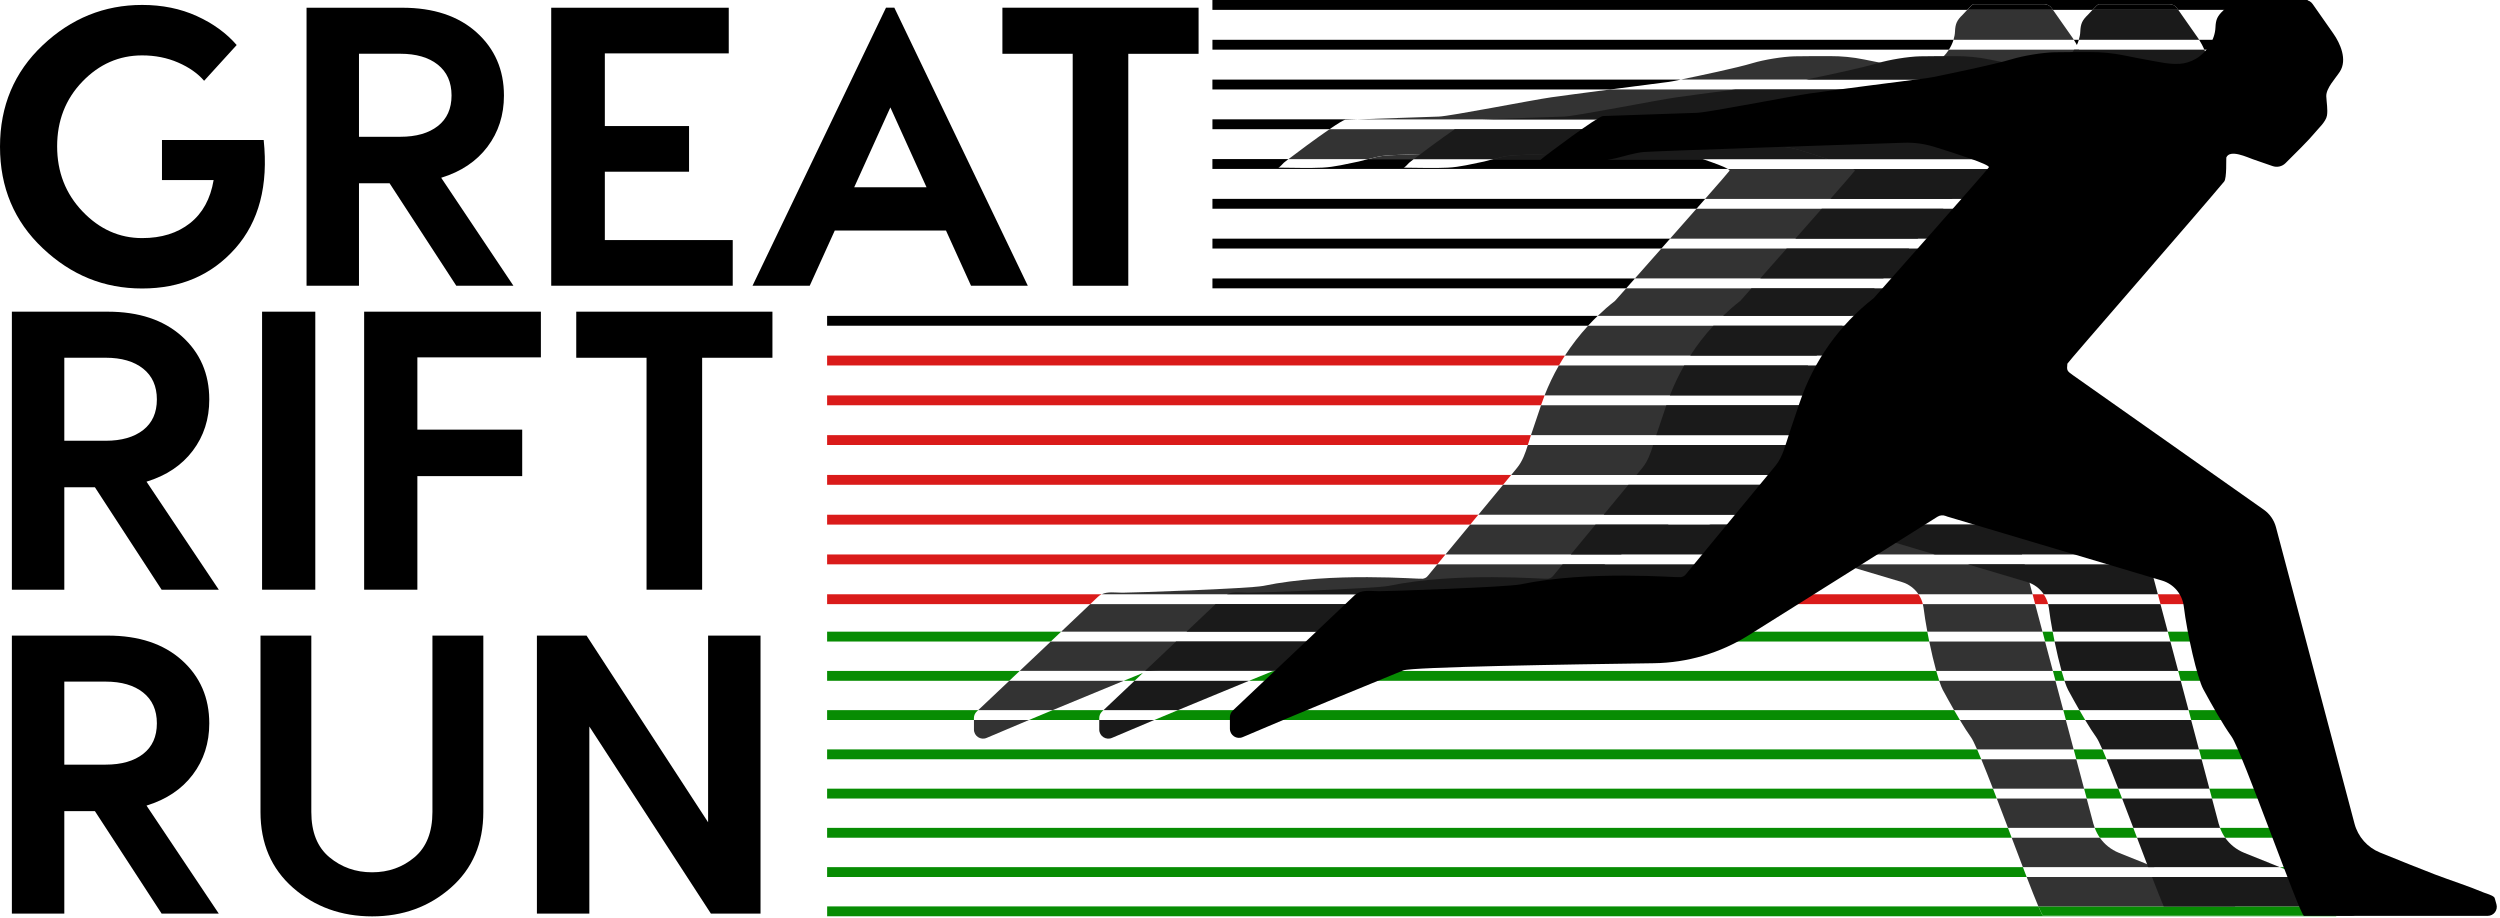 <svg width="760" height="279" viewBox="0 0 760 279" fill="none" xmlns="http://www.w3.org/2000/svg">
<g clip-path="url(#clip0_152_41)">
<path d="M676.74 278.4H621.13C620.96 278.4 620.44 277.35 619.67 275.55H251.45V278.55H710.22V278.4H676.74Z" fill="#078C03"/>
<path d="M619.66 275.54C620.43 277.34 620.95 278.39 621.12 278.39H710.21V275.54H619.66Z" fill="#078C03"/>
<path d="M700.83 266.61H708.41V263.61H693.04C695.31 264.51 697.36 265.32 698.82 265.88C699.48 266.13 700.15 266.37 700.82 266.61H700.83Z" fill="#078C03"/>
<path d="M251.44 263.61V266.61H616.11C615.74 265.65 615.35 264.64 614.96 263.61H251.44Z" fill="#078C03"/>
<path d="M251.44 251.68V254.68H611.56L610.42 251.68H251.44Z" fill="#078C03"/>
<path d="M636.8 251.68C637.2 252.75 637.72 253.76 638.37 254.68H649.66L648.52 251.68H636.8Z" fill="#078C03"/>
<path d="M706.61 254.68V251.68H674.89C675.29 252.75 675.81 253.76 676.46 254.68H706.61Z" fill="#078C03"/>
<path d="M643.96 239.75H633.56C633.83 240.79 634.1 241.79 634.36 242.75H645.12C644.73 241.73 644.34 240.73 643.96 239.75Z" fill="#078C03"/>
<path d="M251.44 239.75V242.75H607.02C606.63 241.73 606.24 240.73 605.86 239.75H251.44Z" fill="#078C03"/>
<path d="M704.81 242.75V239.75H671.65C671.92 240.78 672.19 241.79 672.45 242.75H704.81Z" fill="#078C03"/>
<path d="M703.01 230.82V227.82H668.49C668.76 228.83 669.02 229.84 669.29 230.82H703.01Z" fill="#078C03"/>
<path d="M639.13 227.82H630.4C630.67 228.84 630.93 229.84 631.2 230.82H640.41C639.95 229.71 639.52 228.7 639.14 227.82H639.13Z" fill="#078C03"/>
<path d="M251.44 227.82V230.82H602.31C601.85 229.71 601.42 228.7 601.04 227.82H251.44Z" fill="#078C03"/>
<path d="M701.21 218.89V215.89H665.33C665.6 216.9 665.86 217.9 666.13 218.89H701.21Z" fill="#078C03"/>
<path d="M358.08 215.89C355.62 216.91 353.2 217.92 350.88 218.89H595.81C595.23 217.92 594.63 216.91 594.05 215.89H358.08Z" fill="#078C03"/>
<path d="M632.14 215.89H627.24C627.51 216.9 627.77 217.9 628.04 218.89H633.91C633.33 217.92 632.73 216.91 632.15 215.89H632.14Z" fill="#078C03"/>
<path d="M624.87 206.96H627.62C627.33 206.08 627.03 205.06 626.72 203.96H624.08C624.34 204.96 624.61 205.96 624.87 206.96Z" fill="#078C03"/>
<path d="M588.62 203.96H387.48C387.08 204.01 386.8 204.07 386.65 204.13C386.32 204.25 383.66 205.34 379.7 206.96H589.52C589.23 206.08 588.93 205.06 588.62 203.96Z" fill="#078C03"/>
<path d="M699.41 206.96V203.96H662.17C662.43 204.96 662.7 205.96 662.96 206.96H699.41Z" fill="#078C03"/>
<path d="M697.6 195.02V192.02H659C659.26 193.01 659.53 194.01 659.79 195.02H697.6Z" fill="#078C03"/>
<path d="M585.91 192.02H493.49L491.17 193.47C490.31 194.01 489.42 194.52 488.53 195.02H586.49C586.28 194.02 586.09 193.01 585.9 192.02H585.91Z" fill="#078C03"/>
<path d="M621.71 195.02H624.6C624.39 194.02 624.2 193.01 624.01 192.02H620.92C621.18 193.01 621.45 194.01 621.71 195.02Z" fill="#078C03"/>
<path d="M335.04 216.29L335.46 215.89H319.98C317.52 216.91 315.09 217.92 312.78 218.89H334.17V218.3C334.17 217.54 334.48 216.81 335.04 216.29Z" fill="#078C03"/>
<path d="M296.94 216.29L297.36 215.89H251.44V218.89H296.07V218.3C296.07 217.54 296.38 216.81 296.94 216.29Z" fill="#078C03"/>
<path d="M347.43 204.58C346.24 205.06 344.21 205.89 341.61 206.96H344.91L347.43 204.58Z" fill="#078C03"/>
<path d="M251.44 203.96V206.96H306.82L309.99 203.96H251.44Z" fill="#078C03"/>
<path d="M251.44 192.02V195.02H319.43C320.49 194.02 321.54 193.02 322.6 192.02H251.44Z" fill="#078C03"/>
<path d="M622.64 183.66C622.37 182.57 621.9 181.56 621.29 180.66H617.9C618.16 181.64 618.42 182.64 618.69 183.66H622.64Z" fill="#DA1B1A"/>
<path d="M695.66 183.66V180.66H656C656.26 181.64 656.52 182.64 656.79 183.66H695.66Z" fill="#DA1B1A"/>
<path d="M583.21 180.66H511.61L506.83 183.66H584.55C584.28 182.57 583.83 181.56 583.21 180.66Z" fill="#DA1B1A"/>
<path d="M251.44 168.56V171.56H436.94C437.66 170.7 438.49 169.68 439.42 168.56H251.44Z" fill="#DA1B1A"/>
<path d="M683.73 171.56V168.56H652.79C653.04 169.51 653.31 170.51 653.58 171.56H683.73Z" fill="#DA1B1A"/>
<path d="M550.07 168.56H530.87L526.09 171.56H560.13C556.88 170.59 553.48 169.58 550.07 168.56Z" fill="#DA1B1A"/>
<path d="M650.28 159.47H671.82V156.47H648.23C649.11 157.33 649.8 158.34 650.28 159.47Z" fill="#DA1B1A"/>
<path d="M251.44 156.47V159.47H446.94C447.77 158.47 448.6 157.47 449.42 156.47H251.44Z" fill="#DA1B1A"/>
<path d="M659.89 147.38V144.38H631.27C632.74 145.42 634.16 146.42 635.53 147.38H659.89Z" fill="#DA1B1A"/>
<path d="M251.44 144.38V147.38H456.93C457.88 146.23 458.72 145.21 459.4 144.38H251.43H251.44Z" fill="#DA1B1A"/>
<path d="M465.41 132.29H251.44V135.29H464.46C464.76 134.33 465.05 133.37 465.37 132.42C465.38 132.38 465.4 132.33 465.41 132.29Z" fill="#DA1B1A"/>
<path d="M647.97 135.29V132.29H614.11C615.52 133.28 616.94 134.29 618.37 135.29H647.97Z" fill="#DA1B1A"/>
<path d="M469.57 120.2H251.44V123.2H468.47C468.49 123.14 468.51 123.08 468.53 123.02C468.85 122.07 469.2 121.13 469.56 120.2H469.57Z" fill="#DA1B1A"/>
<path d="M636.05 123.2V120.2H596.95C598.27 121.13 599.7 122.14 601.21 123.2H636.05Z" fill="#DA1B1A"/>
<path d="M334.9 180.66H251.44V183.66H331.42C332.19 182.93 332.97 182.2 333.74 181.46C334.1 181.11 334.49 180.85 334.9 180.66Z" fill="#DA1B1A"/>
<path d="M251.44 108.11V111.11H473.91C474.49 110.09 475.1 109.09 475.73 108.11H251.43H251.44Z" fill="#DA1B1A"/>
<path d="M624.13 111.11V108.11H590.32C589.01 109.64 588.13 110.68 587.78 111.11H624.13Z" fill="black"/>
<path d="M612.21 99.02V96.02H600.76C599.87 97.05 599 98.05 598.16 99.02H612.21Z" fill="black"/>
<path d="M485.71 96.02H251.44V99.02H482.77C483.72 97.99 484.69 96.99 485.7 96.02H485.71Z" fill="black"/>
<path d="M368.58 84.65V87.65H494.36C495.14 86.77 496.04 85.75 497.02 84.65H368.58Z" fill="black"/>
<path d="M645.08 87.65V84.65H610.61C609.74 85.65 608.87 86.66 608.01 87.65H645.08Z" fill="black"/>
<path d="M653.14 75.55V72.55H621.06C620.21 73.53 619.35 74.53 618.47 75.55H653.14Z" fill="black"/>
<path d="M368.58 72.55V75.55H505.06C505.94 74.56 506.82 73.56 507.71 72.55H368.58Z" fill="black"/>
<path d="M368.58 60.46V63.46H515.73C516.65 62.42 517.53 61.41 518.37 60.46H368.58Z" fill="black"/>
<path d="M661.2 63.46V60.46H631.46C630.68 61.38 629.82 62.38 628.89 63.46H661.2Z" fill="black"/>
<path d="M652.56 51.37H669.26V48.37H655.9C655.05 49.21 654.25 50 653.6 50.65C653.29 50.95 652.93 51.19 652.56 51.37Z" fill="black"/>
<path d="M453.98 48.37C453.03 48.62 452.09 48.88 451.16 49.11C447.44 49.85 443.9 50.78 440.1 50.97C435.62 51.19 431.17 50.97 426.69 50.97C427.06 50.97 428.1 49.73 428.36 49.49C428.56 49.31 429.07 48.91 429.79 48.36H415.89C414.94 48.61 414 48.87 413.07 49.1C409.35 49.84 405.81 50.77 402.01 50.96C397.53 51.18 393.08 50.96 388.6 50.96C388.97 50.96 390.01 49.72 390.27 49.48C390.47 49.3 390.98 48.9 391.69 48.35H368.57V51.35H525.28C524.11 50.65 521.02 49.51 517.58 48.35H453.98V48.37Z" fill="black"/>
<path d="M640.82 48.37H636.12C635.97 48.52 635.83 48.7 635.73 48.93C635.7 49.01 635.72 50.08 635.7 51.37H649.26C647.5 50.75 645.26 49.97 643.79 49.47C643.18 49.26 642.05 48.77 640.82 48.37Z" fill="black"/>
<path d="M677.33 39.28V36.28H666.15C665.97 37.28 665.24 38.31 664.42 39.28H677.33Z" fill="black"/>
<path d="M412.69 36.28H368.58V39.28H404.17C406.6 37.62 408.51 36.42 408.99 36.41C409.55 36.39 410.93 36.34 412.7 36.28H412.69Z" fill="black"/>
<path d="M685.4 27.19V24.19H669.2C668.51 25.11 667.71 26.14 667.07 27.19H685.4Z" fill="black"/>
<path d="M508.88 24.62C509.41 24.51 510.14 24.36 511.01 24.19H368.57V27.19H489.54C496.99 26.22 504.32 25.28 506.9 24.95C507.56 24.86 508.21 24.76 508.87 24.62H508.88Z" fill="black"/>
<path d="M631.37 13.68C631.61 13.17 631.81 12.64 631.97 12.1H630.45C630.77 12.6 631.08 13.12 631.37 13.68Z" fill="black"/>
<path d="M693.46 15.1V12.1H668.54C669.11 13 669.67 14.02 670.11 15.1H693.46Z" fill="black"/>
<path d="M368.58 12.1V15.1H592.47C593.07 14.16 593.55 13.15 593.87 12.1H368.57H368.58Z" fill="black"/>
<path d="M599.93 1.28H621.45C622.35 1.28 623.19 1.72 623.71 2.46L624.09 3H636.12C636.91 2.16 637.77 1.28 638.02 1.28H659.54C660.44 1.28 661.28 1.72 661.8 2.46L662.18 3H701.52V0H368.57V3H598.02C598.81 2.16 599.67 1.28 599.92 1.28H599.93Z" fill="black"/>
<path d="M659.55 1.28H638.03C637.78 1.28 636.91 2.16 636.13 3H662.2L661.82 2.46C661.3 1.72 660.46 1.28 659.56 1.28H659.55Z" fill="black"/>
<path d="M623.72 2.46C623.2 1.72 622.36 1.28 621.46 1.28H599.94C599.69 1.28 598.82 2.16 598.04 3H624.11L623.73 2.46H623.72Z" fill="black"/>
<path d="M598.02 48.37H602.72C600.95 47.79 598.97 47.42 598.02 48.37Z" fill="#333333"/>
<path d="M500.09 44.47C483.06 45.04 424.23 47.02 421.45 47.27C419.6 47.43 417.73 47.89 415.89 48.38H517.58C514.73 47.42 511.64 46.45 509.19 45.69C506.24 44.78 503.17 44.37 500.08 44.47H500.09Z" fill="#333333"/>
<path d="M569.91 87.65H494.36C492.29 89.99 490.98 91.45 490.95 91.48C489.12 92.9 487.38 94.42 485.72 96.02H562.67C564.95 93.38 567.41 90.55 569.92 87.65H569.91Z" fill="#333333"/>
<path d="M488 171.56H436.95C435.96 172.76 435.19 173.68 434.77 174.2C433.95 175.19 433.73 175.7 432.54 175.93C431.43 176.14 404.98 173.73 383.99 178.12C379.48 178.95 344.46 180.18 341.22 180.18C339.07 180.18 336.79 179.75 334.92 180.66H473.53L488.02 171.57H488V171.56Z" fill="#333333"/>
<path d="M507.27 159.47H446.95C444.25 162.74 441.6 165.94 439.43 168.56H492.78L507.27 159.47Z" fill="#333333"/>
<path d="M296.08 221.78C296.08 223.77 298.12 225.11 299.94 224.32C303 223 307.6 221.05 312.78 218.89H296.08V221.78Z" fill="#333333"/>
<path d="M550.07 168.56H614.7C613.84 165.33 613.14 162.66 612.64 160.75C612.52 160.31 612.37 159.88 612.19 159.47H519.56C526.62 161.57 538.45 165.1 550.08 168.56H550.07Z" fill="#333333"/>
<path d="M588.62 203.96H624.07C623.27 200.95 622.48 197.96 621.7 195.03H586.49C587.15 198.21 587.89 201.35 588.61 203.96H588.62Z" fill="#333333"/>
<path d="M560.07 99.02H482.78C480.18 101.85 477.82 104.89 475.74 108.11H552.23C554.11 105.92 556.85 102.74 560.07 99.02Z" fill="#333333"/>
<path d="M584.76 184.75C585.02 186.92 585.43 189.43 585.91 192.02H620.91C620.15 189.14 619.4 186.34 618.69 183.65H584.54C584.63 184.01 584.71 184.37 584.76 184.75Z" fill="#333333"/>
<path d="M578.17 176.94C580.28 177.57 582.03 178.91 583.21 180.65H617.9C617.03 177.37 616.22 174.31 615.49 171.56H560.13C567.3 173.7 573.77 175.63 578.16 176.94H578.17Z" fill="#333333"/>
<path d="M590.65 209.8C591.68 211.7 592.85 213.82 594.04 215.89H627.23C626.45 212.94 625.66 209.95 624.86 206.96H589.51C589.92 208.19 590.3 209.17 590.64 209.8H590.65Z" fill="#333333"/>
<path d="M421.45 47.26C424.23 47.02 483.06 45.04 500.09 44.46C503.18 44.36 506.24 44.77 509.2 45.68C511.64 46.43 514.74 47.41 517.59 48.37H598.03C598.98 47.42 600.96 47.79 602.73 48.37H617.83C620.3 45.9 623.19 42.97 624.17 41.74C624.73 41.03 625.58 40.18 626.34 39.28H404.18C400.04 42.11 394.39 46.31 391.71 48.37H415.9C417.74 47.88 419.6 47.42 421.46 47.26H421.45Z" fill="#333333"/>
<path d="M551.2 114.8C549.43 113.55 549.29 113.4 549.52 111.33C549.52 111.32 549.58 111.24 549.68 111.11H473.9C472.23 114.02 470.78 117.06 469.55 120.2H558.84C555.49 117.84 552.81 115.95 551.18 114.8H551.2Z" fill="#333333"/>
<path d="M631.98 22.95C633.5 20.59 633.08 17.67 632.02 15.09H592.48C591.44 16.72 590.03 18.12 588.44 19.04C586.73 20.04 585.03 20.49 583.31 20.61C580.46 20.81 577.56 20.12 574.42 19.57C571.82 19.12 569.24 18.6 566.65 18.07C563.26 17.38 559.8 17.05 556.34 17.06C552.62 17.08 549.28 17.03 545.55 17.12C541.97 17.21 536.22 18.15 532.79 19.19C528.11 20.61 516.57 23.04 511 24.18H631.09C631.42 23.74 631.72 23.32 631.96 22.95H631.98Z" fill="#333333"/>
<path d="M580.28 135.29H464.46C463.69 137.76 462.85 140.18 461.2 142.21C460.9 142.58 460.27 143.34 459.41 144.39H593.18C589.1 141.52 584.69 138.41 580.28 135.3V135.29Z" fill="#333333"/>
<path d="M563.12 123.2H468.48C467.16 127.11 466 130.56 465.41 132.29H576.02C571.45 129.07 567.01 125.94 563.12 123.2Z" fill="#333333"/>
<path d="M596.98 56.2C597.47 55.61 597.58 53.25 597.6 51.38H525.28C525.65 51.6 525.83 51.78 525.77 51.9C525.68 52.1 522.61 55.62 518.35 60.47H593.36C594.91 58.66 596.15 57.19 596.97 56.2H596.98Z" fill="#333333"/>
<path d="M629.99 11.4C628.96 9.94 627.94 8.47 626.91 7.01L624.1 3H598.03C597.42 3.66 596.86 4.29 596.67 4.46C594.91 6.16 594.42 7.19 594.32 9.57C594.29 10.42 594.12 11.26 593.87 12.09H630.45C630.3 11.85 630.14 11.62 629.99 11.4Z" fill="#333333"/>
<path d="M611.6 51.52C612.56 51.86 613.59 51.79 614.47 51.37H611.16C611.31 51.42 611.46 51.47 611.59 51.52H611.6Z" fill="#333333"/>
<path d="M608.99 155.51C606.45 153.72 602.34 150.82 597.44 147.38H456.94C454.83 149.94 452.18 153.15 449.43 156.47H610.14C609.79 156.12 609.41 155.8 608.99 155.51Z" fill="#333333"/>
<path d="M628.08 36.23C628.38 34.43 627.95 32.25 627.87 30.43C627.83 29.4 628.31 28.29 628.98 27.19H489.55C482.24 28.14 474.79 29.12 471.58 29.58C465.85 30.4 440.85 35.32 437.4 35.44C433.76 35.56 430.12 35.68 426.48 35.81C423.72 35.9 417.03 36.14 412.69 36.29H628.06C628.06 36.29 628.07 36.26 628.07 36.24H628.08V36.23Z" fill="#333333"/>
<path d="M644.1 259.24C641.76 258.29 639.78 256.69 638.36 254.68H611.56C612.73 257.77 613.88 260.81 614.95 263.61H654.95C651.42 262.21 647.36 260.56 644.1 259.24Z" fill="#333333"/>
<path d="M341.61 206.96H306.82L297.37 215.89H319.99C327.88 212.61 336.03 209.25 341.61 206.96Z" fill="#333333"/>
<path d="M679.37 274.9L678.87 273.15C678.83 273 678.76 272.84 678.64 272.73C677.95 272.09 676.33 271.7 675.54 271.36C671.34 269.59 667.02 268.17 662.74 266.61H616.11C617.54 270.31 618.77 273.44 619.66 275.54H679.47C679.47 275.33 679.43 275.11 679.37 274.89V274.9Z" fill="#333333"/>
<path d="M636.41 250.51C635.84 248.36 635.14 245.74 634.35 242.75H607.02C608.13 245.64 609.28 248.66 610.43 251.68H636.8C636.66 251.3 636.52 250.91 636.42 250.51H636.41Z" fill="#333333"/>
<path d="M631.19 230.82H602.31C603.35 233.35 604.57 236.41 605.86 239.75H633.56C632.83 236.99 632.03 233.99 631.19 230.82Z" fill="#333333"/>
<path d="M628.03 218.89H595.8C597.01 220.91 598.19 222.76 599.2 224.16C599.6 224.71 600.23 226 601.03 227.82H630.39C629.63 224.94 628.83 221.95 628.02 218.89H628.03Z" fill="#333333"/>
<path d="M580.38 75.55H505.06C502.13 78.87 499.34 82.02 497.02 84.64H572.51C575.15 81.59 577.82 78.51 580.38 75.55Z" fill="#333333"/>
<path d="M424.38 201.95C433.52 201.83 442.47 199.43 450.45 195.02H319.44C318.8 195.63 318.16 196.23 317.52 196.84L310 203.95H349.4C356.41 202.99 400.42 202.27 424.39 201.95H424.38Z" fill="#333333"/>
<path d="M468.73 183.66H331.43C328.49 186.45 325.55 189.24 322.6 192.03H455.4L468.74 183.66H468.73Z" fill="#333333"/>
<path d="M590.8 63.46H515.72C513.21 66.32 510.45 69.44 507.7 72.55H582.96C585.84 69.22 588.51 66.11 590.79 63.46H590.8Z" fill="#333333"/>
<path d="M538.18 44.47C521.15 45.04 462.32 47.02 459.54 47.27C457.69 47.43 455.82 47.89 453.98 48.38H555.67C552.82 47.42 549.73 46.45 547.28 45.69C544.33 44.78 541.26 44.37 538.17 44.47H538.18Z" fill="#1A1A1A"/>
<path d="M636.11 48.37H640.81C639.04 47.79 637.06 47.42 636.11 48.37Z" fill="#1A1A1A"/>
<path d="M647.08 155.51C644.54 153.72 640.43 150.82 635.53 147.38H495.03C492.92 149.94 490.27 153.15 487.52 156.47H648.23C647.88 156.12 647.5 155.8 647.08 155.51Z" fill="#1A1A1A"/>
<path d="M626.72 203.96H662.17C661.37 200.95 660.58 197.96 659.8 195.03H624.59C625.25 198.21 625.99 201.35 626.71 203.96H626.72Z" fill="#1A1A1A"/>
<path d="M628.74 209.8C629.77 211.7 630.94 213.82 632.13 215.89H665.32C664.54 212.94 663.75 209.95 662.95 206.96H627.6C628.01 208.19 628.39 209.17 628.73 209.8H628.74Z" fill="#1A1A1A"/>
<path d="M616.26 176.94C618.37 177.57 620.12 178.91 621.3 180.65H655.99C655.12 177.37 654.31 174.31 653.58 171.56H598.22C605.39 173.7 611.86 175.63 616.25 176.94H616.26Z" fill="#1A1A1A"/>
<path d="M588.17 168.56H652.8C651.94 165.33 651.24 162.66 650.74 160.75C650.62 160.31 650.47 159.88 650.29 159.47H557.66C564.72 161.57 576.55 165.1 588.18 168.56H588.17Z" fill="#1A1A1A"/>
<path d="M622.85 184.75C623.11 186.92 623.52 189.43 624 192.02H659C658.24 189.14 657.49 186.34 656.78 183.65H622.63C622.72 184.01 622.8 184.37 622.85 184.75Z" fill="#1A1A1A"/>
<path d="M618.37 135.29H502.55C501.78 137.76 500.94 140.18 499.29 142.21C498.99 142.58 498.36 143.34 497.5 144.39H631.27C627.19 141.52 622.78 138.41 618.37 135.3V135.29Z" fill="#1A1A1A"/>
<path d="M334.17 221.78C334.17 223.77 336.21 225.11 338.03 224.32C341.09 223 345.69 221.05 350.87 218.89H334.17V221.78Z" fill="#1A1A1A"/>
<path d="M666.17 36.23C666.47 34.43 666.04 32.25 665.96 30.43C665.92 29.4 666.4 28.29 667.07 27.19H527.64C520.33 28.14 512.88 29.12 509.67 29.58C503.94 30.4 478.94 35.32 475.49 35.44C471.85 35.56 468.21 35.68 464.57 35.81C461.81 35.9 455.12 36.14 450.78 36.29H666.15C666.15 36.29 666.16 36.26 666.16 36.24H666.17V36.23Z" fill="#1A1A1A"/>
<path d="M649.69 51.52C650.65 51.86 651.68 51.79 652.56 51.37H649.25C649.4 51.42 649.55 51.47 649.68 51.52H649.69Z" fill="#1A1A1A"/>
<path d="M670.07 22.95C671.59 20.59 671.17 17.67 670.11 15.09H630.57C629.53 16.72 628.12 18.12 626.53 19.04C624.82 20.04 623.12 20.49 621.4 20.61C618.55 20.81 615.65 20.12 612.51 19.57C609.91 19.12 607.33 18.6 604.74 18.07C601.35 17.38 597.89 17.05 594.43 17.06C590.71 17.08 587.37 17.03 583.64 17.12C580.06 17.21 574.31 18.15 570.88 19.19C566.2 20.61 554.66 23.04 549.09 24.18H669.18C669.51 23.74 669.81 23.32 670.05 22.95H670.07Z" fill="#1A1A1A"/>
<path d="M545.36 159.47H485.04C482.34 162.74 479.69 165.94 477.52 168.56H530.87L545.36 159.47Z" fill="#1A1A1A"/>
<path d="M668.08 11.4C667.05 9.94 666.03 8.47 665 7.01L662.19 3H636.12C635.51 3.66 634.95 4.29 634.76 4.46C633 6.16 632.51 7.19 632.41 9.57C632.38 10.42 632.21 11.26 631.96 12.09H668.54C668.39 11.85 668.23 11.62 668.08 11.4Z" fill="#1A1A1A"/>
<path d="M459.54 47.26C462.32 47.02 521.15 45.04 538.18 44.46C541.27 44.36 544.33 44.77 547.29 45.68C549.73 46.43 552.83 47.41 555.68 48.37H636.12C637.07 47.42 639.05 47.79 640.82 48.37H655.92C658.39 45.9 661.28 42.97 662.26 41.74C662.82 41.03 663.67 40.18 664.43 39.28H442.27C438.13 42.11 432.48 46.31 429.8 48.37H453.99C455.83 47.88 457.69 47.42 459.55 47.26H459.54Z" fill="#1A1A1A"/>
<path d="M618.47 75.55H543.15C540.22 78.87 537.43 82.02 535.11 84.64H610.6C613.24 81.59 615.91 78.51 618.47 75.55Z" fill="#1A1A1A"/>
<path d="M598.16 99.02H520.87C518.27 101.85 515.91 104.89 513.83 108.11H590.32C592.2 105.92 594.94 102.74 598.16 99.02Z" fill="#1A1A1A"/>
<path d="M589.3 114.8C587.53 113.55 587.39 113.4 587.62 111.33C587.62 111.32 587.68 111.24 587.78 111.11H512C510.33 114.02 508.88 117.06 507.65 120.2H596.94C593.59 117.84 590.91 115.95 589.28 114.8H589.3Z" fill="#1A1A1A"/>
<path d="M601.21 123.2H506.57C505.25 127.11 504.09 130.56 503.5 132.29H614.11C609.54 129.07 605.1 125.94 601.21 123.2Z" fill="#1A1A1A"/>
<path d="M635.07 56.2C635.56 55.61 635.67 53.25 635.69 51.38H563.37C563.74 51.6 563.92 51.78 563.86 51.9C563.77 52.1 560.7 55.62 556.44 60.47H631.45C633 58.66 634.24 57.19 635.06 56.2H635.07Z" fill="#1A1A1A"/>
<path d="M608 87.65H532.45C530.38 89.99 529.07 91.45 529.04 91.48C527.21 92.9 525.47 94.42 523.81 96.02H600.76C603.04 93.38 605.5 90.55 608.01 87.65H608Z" fill="#1A1A1A"/>
<path d="M628.89 63.46H553.81C551.3 66.32 548.54 69.44 545.79 72.55H621.05C623.93 69.22 626.6 66.11 628.88 63.46H628.89Z" fill="#1A1A1A"/>
<path d="M506.83 183.66H369.53C366.59 186.45 363.65 189.24 360.7 192.03H493.5L506.84 183.66H506.83Z" fill="#1A1A1A"/>
<path d="M666.12 218.89H633.89C635.1 220.91 636.28 222.76 637.29 224.16C637.69 224.71 638.32 226 639.12 227.82H668.48C667.72 224.94 666.92 221.95 666.11 218.89H666.12Z" fill="#1A1A1A"/>
<path d="M717.47 274.9L716.97 273.15C716.93 273 716.86 272.84 716.74 272.73C716.05 272.09 714.43 271.7 713.64 271.36C709.44 269.59 705.12 268.17 700.84 266.61H654.21C655.64 270.31 656.87 273.44 657.76 275.54H710.22V278.39H714.84C716.66 278.39 717.98 276.64 717.47 274.89V274.9Z" fill="#1A1A1A"/>
<path d="M379.7 206.96H344.91L335.46 215.89H358.08C365.97 212.61 374.12 209.25 379.7 206.96Z" fill="#1A1A1A"/>
<path d="M462.47 201.95C471.61 201.83 480.56 199.43 488.54 195.02H357.53C356.89 195.63 356.25 196.23 355.61 196.84L348.09 203.95H387.49C394.5 202.99 438.51 202.27 462.48 201.95H462.47Z" fill="#1A1A1A"/>
<path d="M669.29 230.82H640.41C641.45 233.35 642.67 236.41 643.96 239.75H671.66C670.93 236.99 670.13 233.99 669.29 230.82Z" fill="#1A1A1A"/>
<path d="M526.09 171.56H475.04C474.05 172.76 473.28 173.68 472.86 174.2C472.04 175.19 471.82 175.7 470.63 175.93C469.52 176.14 443.07 173.73 422.08 178.12C417.57 178.95 382.55 180.18 379.31 180.18C377.16 180.18 374.88 179.75 373.01 180.66H511.62L526.11 171.57H526.09V171.56Z" fill="#1A1A1A"/>
<path d="M682.2 259.24C679.86 258.29 677.88 256.69 676.46 254.68H649.66C650.83 257.77 651.98 260.81 653.05 263.61H693.05C689.52 262.21 685.46 260.56 682.2 259.24Z" fill="#1A1A1A"/>
<path d="M674.51 250.51C673.94 248.36 673.24 245.74 672.45 242.75H645.12C646.23 245.64 647.38 248.66 648.53 251.68H674.9C674.76 251.3 674.62 250.91 674.52 250.51H674.51Z" fill="#1A1A1A"/>
<path d="M662.45 19.42C664.18 19.3 665.88 18.85 667.6 17.84C670.83 15.95 673.35 12.12 673.5 8.33C673.6 5.94 674.08 4.9 675.86 3.2C676.27 2.8 678.69 0.01 679.14 0.01H700.76C701.66 0.01 702.51 0.45 703.03 1.2L706.23 5.77C707.26 7.24 708.29 8.71 709.32 10.18C711.44 13.19 713.65 18.15 711.32 21.78C710.04 23.78 707.09 26.81 707.19 29.29C707.27 31.12 707.69 33.31 707.4 35.12C707.08 37.06 704.65 39.16 703.46 40.65C702.14 42.31 697.37 47.06 694.78 49.61C693.75 50.63 692.22 50.97 690.84 50.48C689.02 49.84 686.5 48.95 684.9 48.42C683.26 47.87 677.9 45.25 676.8 47.88C676.72 48.08 676.98 54.18 676.15 55.18C668.81 64.02 628.52 110.21 628.48 110.56C628.25 112.64 628.38 112.79 630.16 114.05C638.83 120.18 677.45 147.37 688.21 154.96C690.02 156.24 691.3 158.09 691.88 160.22C695.65 174.5 710.71 231.3 715.77 250.39C716.82 254.37 719.68 257.61 723.5 259.16C728.88 261.35 736.46 264.4 740.21 265.83C745.15 267.71 750.21 269.29 755.08 271.34C755.88 271.67 757.5 272.07 758.19 272.72C758.31 272.83 758.38 272.98 758.42 273.14L758.92 274.9C759.42 276.66 758.11 278.42 756.28 278.42H700.41C699.19 278.42 681.56 228.33 678.39 223.93C675.88 220.45 672.39 214.31 669.79 209.5C667.97 206.13 664.89 192.72 663.87 184.34C663.42 180.63 660.83 177.56 657.25 176.49C640.63 171.54 594.61 157.81 591.98 157.04C591.89 157.01 591.7 156.94 591.47 156.85C590.65 156.53 589.71 156.62 588.97 157.1L531.6 193.11C522.95 198.53 512.97 201.49 502.77 201.62C477.32 201.96 429.36 202.76 426.6 203.8C425.33 204.28 389.73 218.91 377.77 224.09C375.93 224.88 373.89 223.54 373.89 221.54V218.04C373.89 217.28 374.2 216.54 374.76 216.02L395.43 196.48C400.88 191.34 406.32 186.19 411.73 181.03C413.76 179.09 416.6 179.73 419.22 179.73C422.49 179.73 457.67 178.5 462.19 177.66C483.27 173.26 509.85 175.67 510.96 175.46C512.16 175.24 512.38 174.73 513.2 173.72C516.32 169.94 537.47 144.38 539.75 141.58C542.03 138.78 542.78 135.18 543.94 131.74C544.52 130.01 545.74 126.4 547.12 122.31C551.36 109.77 559.19 98.75 569.63 90.62C569.8 90.47 604.3 51.52 604.62 50.86C605.02 50.02 594.31 46.58 587.96 44.62C585 43.71 581.91 43.29 578.81 43.39C561.7 43.96 502.6 45.95 499.81 46.2C497.02 46.45 494.13 47.38 491.4 48.06C487.66 48.8 484.11 49.74 480.29 49.93C475.79 50.15 471.32 49.93 466.82 49.93C467.19 49.93 468.24 48.68 468.5 48.44C469.91 47.19 485.77 35.34 487.3 35.28C489.25 35.21 500.97 34.81 504.88 34.67C508.54 34.55 512.19 34.42 515.85 34.3C519.32 34.18 544.43 29.25 550.19 28.41C556.71 27.48 580.54 24.41 585.68 23.76C586.34 23.67 587 23.57 587.66 23.43C591.62 22.63 606.26 19.62 611.69 17.97C615.14 16.93 620.91 15.98 624.51 15.89C628.11 15.8 631.61 15.85 635.35 15.83C638.83 15.81 642.3 16.15 645.71 16.84C648.31 17.36 650.9 17.89 653.52 18.35C656.67 18.9 659.59 19.6 662.45 19.39V19.42Z" fill="black"/>
<path d="M80.16 42.55C81.61 56.4 78.73 67.38 71.53 75.51C64.33 83.64 54.89 87.7 43.22 87.7C31.55 87.7 21.63 83.62 12.98 75.45C4.33 67.28 0 57 0 44.6C0 32.2 4.33 21.92 12.98 13.75C21.63 5.58 31.71 1.5 43.22 1.5C49.34 1.5 54.87 2.63 59.82 4.88C64.77 7.13 68.82 10.07 71.95 13.69L62.05 24.56C60.12 22.31 57.48 20.46 54.14 19.01C50.8 17.56 47.16 16.84 43.21 16.84C36.21 16.84 30.15 19.5 25.04 24.81C19.93 30.12 17.37 36.68 17.37 44.49C17.37 52.3 19.95 58.9 25.1 64.29C30.25 69.68 36.29 72.38 43.21 72.38C49.09 72.38 53.93 70.87 57.76 67.85C61.58 64.83 63.98 60.47 64.94 54.75H49.24V42.56H80.16V42.55Z" fill="#000000"/>
<path d="M156.1 86.86H138.71L118.43 55.71H109.13V86.86H93.19V2.35H122.29C131.79 2.35 139.31 4.85 144.87 9.84C150.42 14.83 153.2 21.23 153.2 29.04C153.2 35 151.53 40.19 148.19 44.62C144.85 49.05 140.16 52.19 134.12 54.04L156.09 86.88V86.86H156.1ZM109.13 16.35V41.58H121.69C126.52 41.58 130.32 40.49 133.1 38.32C135.88 36.15 137.27 33.05 137.27 29.02C137.27 24.99 135.88 21.88 133.1 19.66C130.32 17.45 126.52 16.34 121.69 16.34H109.13V16.35Z" fill="#000000"/>
<path d="M183.87 72.98H222.75V86.86H167.57V2.35H221.54V16.23H183.87V38.32H209.47V52.2H183.87V72.97V72.98Z" fill="#000000"/>
<path d="M295.19 86.86L287.58 70.08H253.77L246.16 86.86H228.77L269.34 2.34H271.88L312.45 86.86H295.18H295.19ZM259.69 56.92H281.66L270.67 32.65L259.68 56.92H259.69Z" fill="#000000"/>
<path d="M364.37 2.35V16.36H343V86.87H326.1V16.35H304.73V2.34H364.37V2.35Z" fill="#000000"/>
<path d="M66.52 179.27H49.13L28.85 148.12H19.55V179.27H3.61V94.75H32.71C42.21 94.75 49.73 97.25 55.29 102.24C60.84 107.23 63.62 113.63 63.62 121.44C63.62 127.4 61.95 132.59 58.61 137.01C55.27 141.44 50.58 144.58 44.54 146.43L66.51 179.27H66.52ZM19.55 108.76V133.99H32.11C36.94 133.99 40.74 132.9 43.52 130.73C46.3 128.56 47.69 125.46 47.69 121.43C47.69 117.4 46.3 114.29 43.52 112.07C40.74 109.86 36.94 108.75 32.11 108.75H19.55V108.76Z" fill="#000000"/>
<path d="M95.85 94.75V179.27H79.67V94.75H95.85Z" fill="#000000"/>
<path d="M164.43 108.64H126.88V130.61H158.75V144.74H126.88V179.27H110.7V94.75H164.43V108.63V108.64Z" fill="#000000"/>
<path d="M234.82 94.75V108.76H213.45V179.27H196.55V108.76H175.18V94.75H234.82Z" fill="#000000"/>
<path d="M66.52 277.73H49.13L28.85 246.58H19.55V277.73H3.61V193.22H32.71C42.21 193.22 49.73 195.72 55.29 200.71C60.84 205.7 63.62 212.1 63.62 219.91C63.62 225.87 61.95 231.06 58.61 235.48C55.27 239.91 50.58 243.05 44.54 244.9L66.51 277.74L66.52 277.73ZM19.55 207.22V232.45H32.11C36.94 232.45 40.74 231.36 43.52 229.19C46.3 227.02 47.69 223.92 47.69 219.89C47.69 215.86 46.3 212.75 43.52 210.53C40.74 208.32 36.94 207.21 32.11 207.21H19.55V207.22Z" fill="#000000"/>
<path d="M146.93 193.22V246.83C146.93 256.41 143.63 264.09 137.03 269.89C130.43 275.68 122.46 278.58 113.12 278.58C103.78 278.58 95.69 275.68 89.09 269.89C82.49 264.09 79.19 256.41 79.19 246.83V193.22H94.64V246.83C94.64 252.95 96.47 257.54 100.13 260.59C103.79 263.65 108.12 265.18 113.11 265.18C118.1 265.18 122.41 263.65 126.03 260.59C129.65 257.53 131.46 252.94 131.46 246.83V193.22H146.93Z" fill="#000000"/>
<path d="M231.2 193.22V277.73H216.11L179.16 220.86V277.73H163.22V193.22H178.31L215.26 249.97V193.22H231.2Z" fill="#000000"/>
</g>
<defs>
<clipPath id="clip0_152_41">
<rect width="759.03" height="278.58" fill="#000000"/>
</clipPath>
</defs>
</svg>
